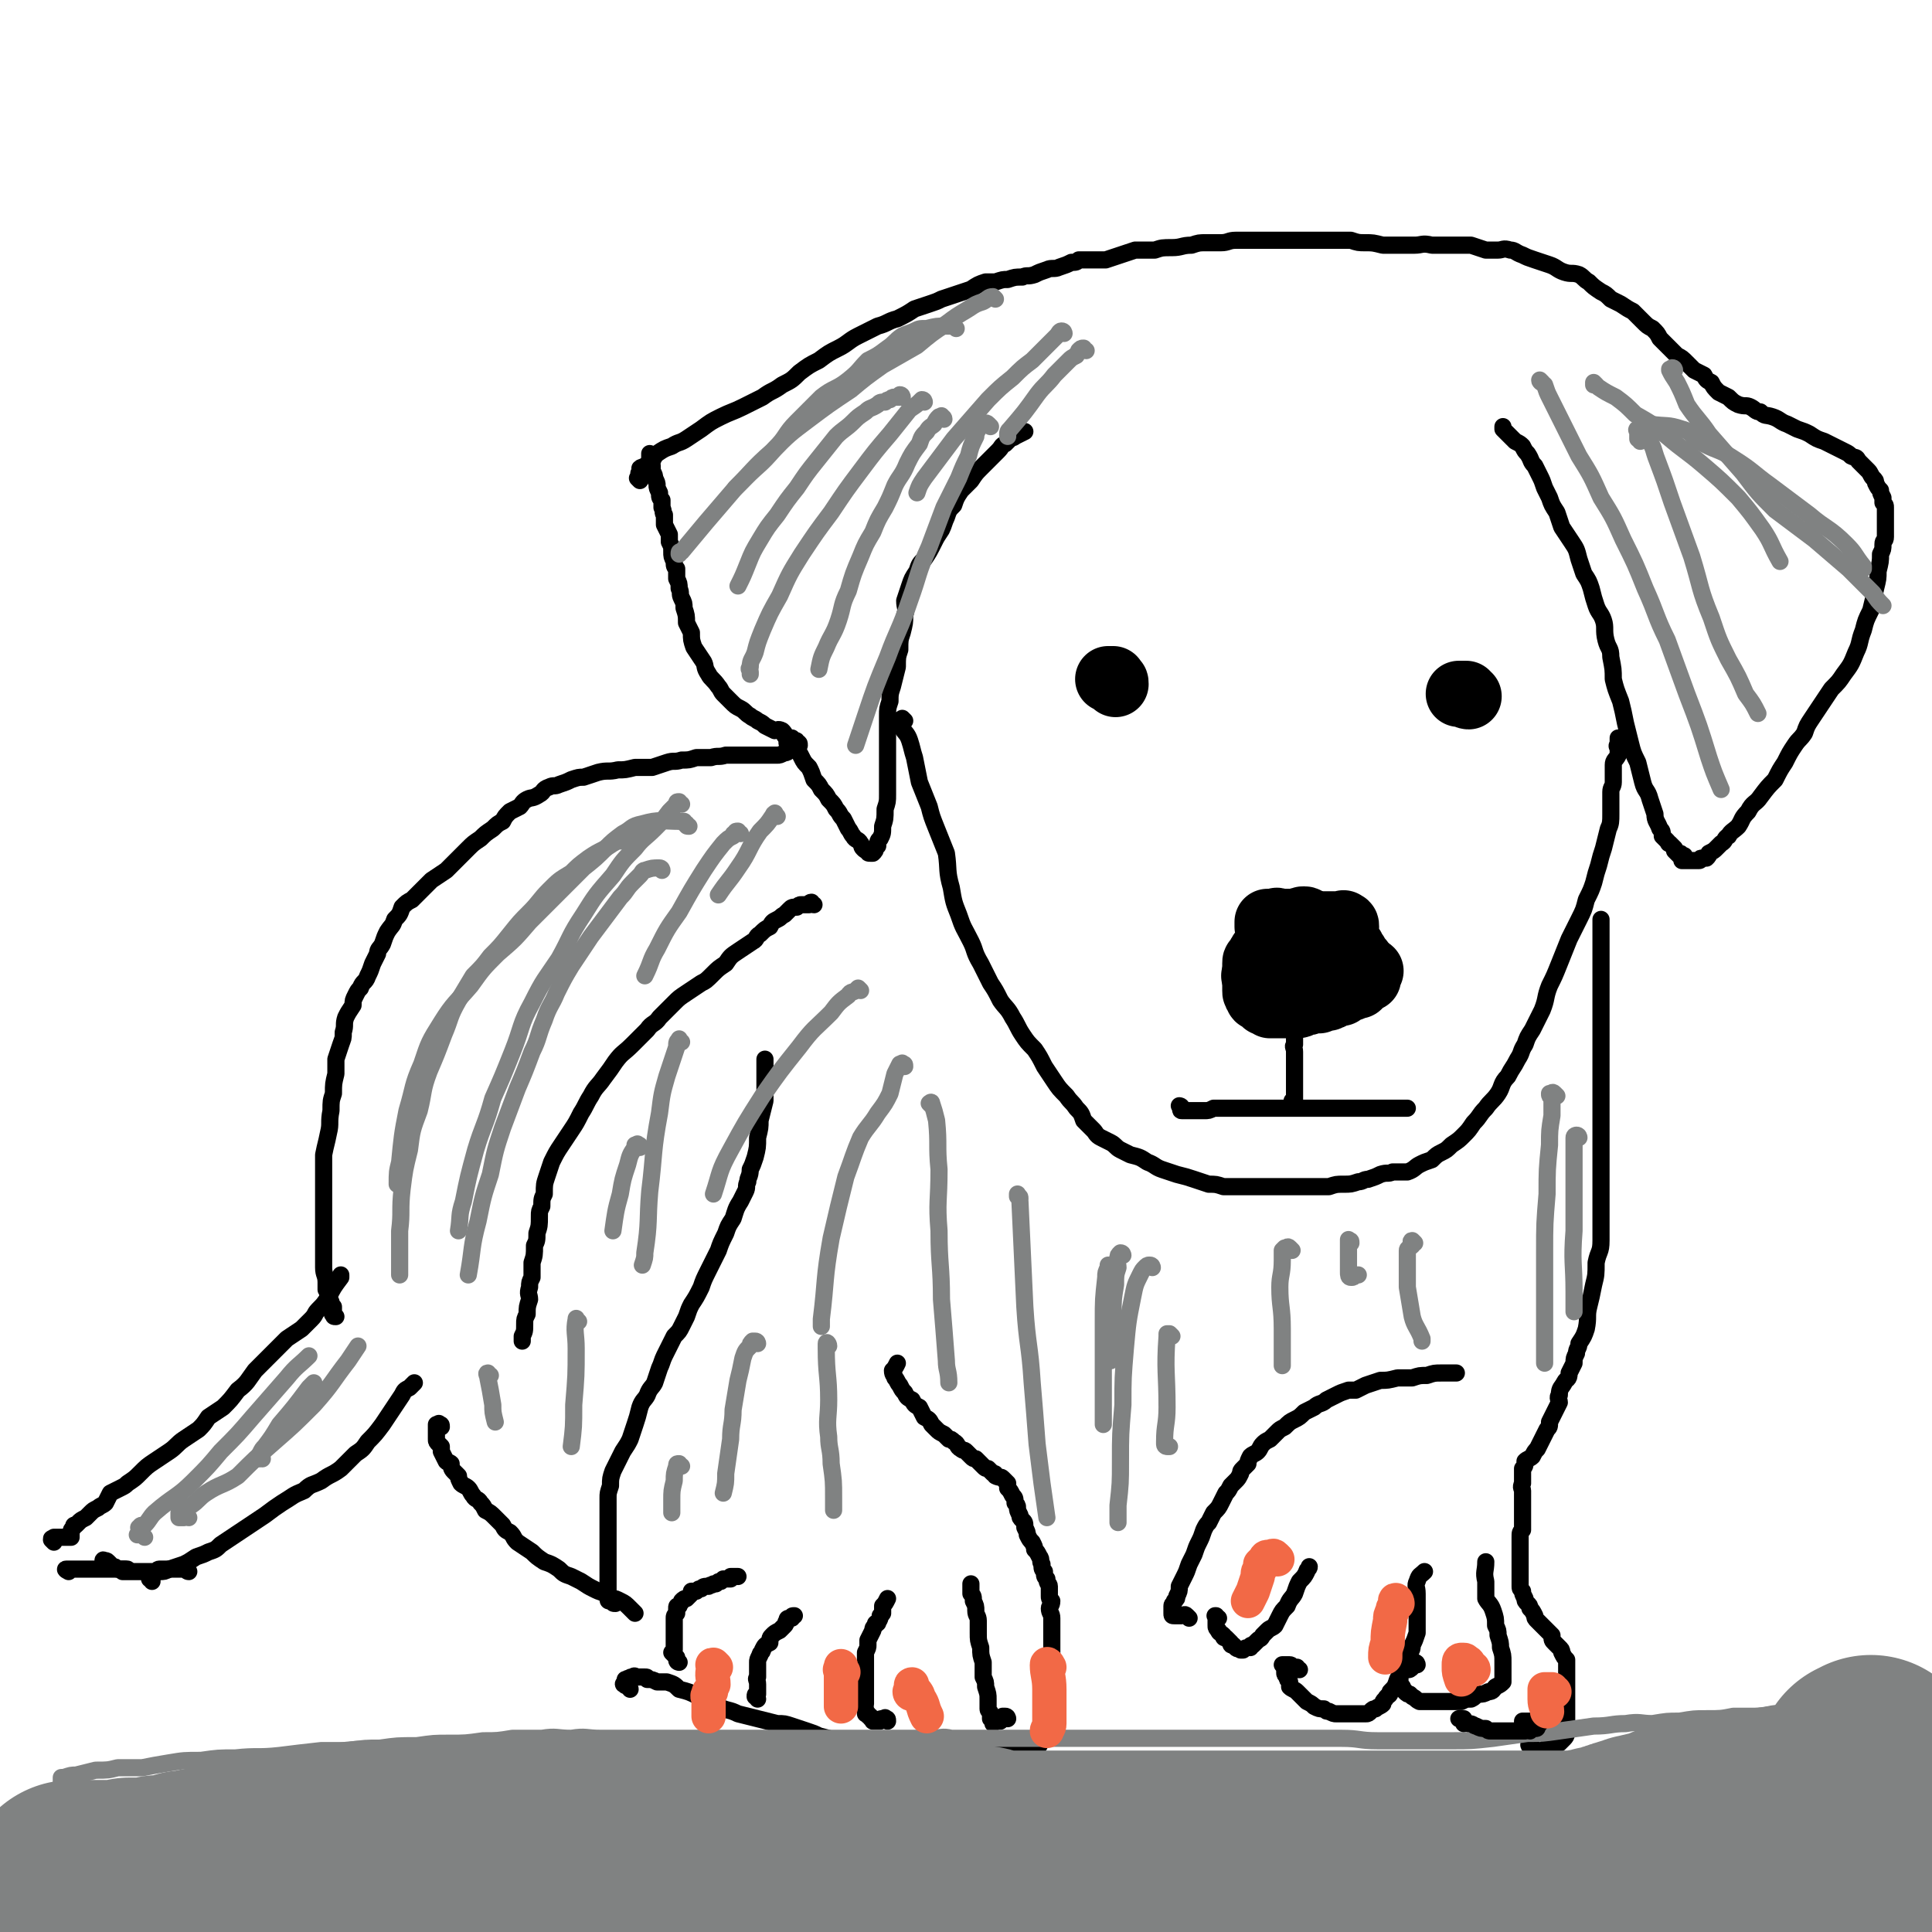 <svg viewBox='0 0 788 788' version='1.1' xmlns='http://www.w3.org/2000/svg' xmlns:xlink='http://www.w3.org/1999/xlink'><g fill='none' stroke='#000000' stroke-width='7' stroke-linecap='round' stroke-linejoin='round'><path d='M62,645c0,-1 -1,-1 -1,-1 0,-1 1,-1 1,-1 0,0 -1,-1 0,-1 1,-1 1,0 3,-1 2,0 2,0 4,-1 3,-1 3,-1 6,-2 2,-1 2,-1 5,-3 3,-1 3,-1 5,-2 3,-1 3,-1 5,-3 3,-2 3,-2 6,-4 3,-2 3,-2 6,-4 3,-2 3,-2 6,-4 4,-3 4,-3 7,-5 5,-3 4,-3 9,-5 3,-3 3,-2 7,-4 4,-3 4,-2 8,-5 3,-3 3,-3 6,-6 3,-2 3,-2 5,-5 3,-3 3,-3 6,-7 2,-3 2,-3 4,-6 2,-3 2,-3 4,-6 1,-2 1,-2 3,-3 1,-1 1,-1 2,-2 0,0 0,0 0,0 '/><path d='M22,629c0,0 -1,-1 -1,-1 0,-1 0,0 1,-1 1,0 1,0 2,0 0,0 0,0 1,0 0,0 0,0 1,0 0,0 0,0 0,0 1,0 1,0 1,0 0,0 0,0 1,0 0,0 0,0 0,0 1,0 1,0 1,0 0,-1 0,-1 0,-1 0,-1 0,-1 0,-1 0,0 0,0 0,0 0,-1 0,-1 1,-2 0,0 0,0 0,0 0,-1 0,-1 1,-1 0,0 0,0 1,-1 1,-1 1,-1 3,-2 1,-1 1,-1 2,-2 1,-1 1,-1 3,-2 1,-1 2,-1 3,-2 1,-2 1,-2 2,-4 2,-1 2,-1 4,-2 2,-1 2,-1 3,-2 3,-2 3,-2 5,-4 3,-3 3,-3 6,-5 3,-2 3,-2 6,-4 3,-2 3,-3 6,-5 3,-2 3,-2 6,-4 2,-2 2,-2 4,-5 3,-2 3,-2 6,-4 3,-3 3,-3 6,-7 4,-3 4,-4 7,-8 4,-4 4,-4 8,-8 2,-2 2,-2 5,-5 3,-2 3,-2 6,-4 2,-2 2,-2 4,-4 2,-2 1,-2 3,-4 2,-2 2,-2 4,-5 2,-4 2,-4 5,-8 0,0 0,0 0,-1 '/><path d='M137,537c-1,0 -1,0 -1,-1 -1,0 0,0 0,-1 0,0 0,0 0,0 0,-1 0,-1 0,-1 0,0 0,0 0,-1 0,0 -1,0 -1,0 0,-1 0,-1 0,-2 0,0 0,0 -1,-1 0,-1 0,-1 0,-2 -1,-1 0,-1 -1,-2 0,-2 0,-2 0,-3 0,-3 -1,-3 -1,-6 0,-4 0,-4 0,-7 0,-4 0,-4 0,-8 0,-4 0,-4 0,-8 0,-3 0,-3 0,-7 0,-4 0,-4 0,-8 0,-4 0,-4 0,-8 1,-5 1,-4 2,-9 1,-4 0,-4 1,-9 0,-4 0,-4 1,-7 0,-4 0,-4 1,-8 0,-3 0,-3 0,-6 1,-3 1,-3 2,-6 1,-3 1,-2 1,-5 1,-3 0,-3 1,-6 1,-2 1,-2 3,-5 0,-2 0,-2 1,-4 1,-2 1,-2 2,-3 1,-3 2,-2 3,-5 1,-2 1,-2 2,-5 1,-2 1,-2 2,-4 0,-2 1,-2 2,-4 1,-3 1,-3 2,-5 2,-3 2,-2 3,-5 2,-2 2,-2 3,-5 2,-2 2,-2 4,-3 2,-2 2,-2 4,-4 2,-2 2,-2 4,-4 3,-2 3,-2 6,-4 2,-2 2,-2 4,-4 3,-3 3,-3 5,-5 2,-2 2,-2 5,-4 2,-2 2,-2 5,-4 2,-2 2,-2 4,-3 1,-2 1,-2 3,-4 2,-1 2,-1 4,-2 1,-1 1,-2 3,-3 2,-1 2,0 5,-2 2,-1 1,-2 4,-3 2,-1 2,0 4,-1 3,-1 3,-1 5,-2 3,-1 3,-1 5,-1 3,-1 3,-1 6,-2 4,-1 4,0 8,-1 3,0 3,0 7,-1 3,0 3,0 7,0 3,-1 3,-1 6,-2 3,-1 3,0 6,-1 3,0 3,0 6,-1 3,0 3,0 6,0 3,-1 3,0 6,-1 2,0 2,0 5,0 2,0 2,0 4,0 2,0 2,0 4,0 2,0 2,0 4,0 2,0 2,0 4,0 1,0 1,0 3,-1 1,0 1,0 2,-1 1,0 2,0 3,0 0,-1 0,-1 0,-1 0,-1 0,-1 0,-1 0,0 1,0 1,0 0,-1 0,-1 -1,-1 0,-1 0,-1 -1,-1 0,0 0,0 -1,-1 -1,0 -1,0 -3,-1 0,-1 0,-1 -1,-2 -2,-1 -2,0 -3,0 -2,-1 -2,-1 -4,-2 -1,-1 -1,-1 -3,-2 -1,-1 -2,-1 -3,-2 -2,-1 -2,-2 -4,-3 -2,-1 -2,-1 -4,-3 -1,-1 -1,-1 -3,-3 -1,-1 -1,-2 -2,-3 -2,-3 -3,-3 -4,-5 -2,-3 -1,-3 -2,-5 -2,-3 -2,-3 -4,-6 -1,-3 -1,-3 -1,-6 -1,-2 -1,-2 -2,-4 0,-3 0,-3 -1,-6 0,-2 0,-2 -1,-4 -1,-2 0,-2 -1,-4 0,-2 0,-2 -1,-4 0,-2 0,-2 0,-4 -1,-1 -1,-1 -1,-3 -1,-2 -1,-2 -1,-4 0,-2 0,-2 -1,-4 0,-1 0,-1 0,-3 -1,-2 -1,-2 -2,-4 0,-2 0,-2 0,-4 -1,-1 0,-1 -1,-3 0,-1 0,-1 0,-3 -1,-1 -1,-1 -1,-3 -1,-2 -1,-2 -1,-3 0,-1 0,-1 -1,-3 0,-1 0,-1 -1,-3 0,-1 0,-1 0,-2 -1,-1 -1,-1 -1,-2 0,-1 0,-1 0,-2 0,-1 0,-1 0,-1 '/><path d='M261,196c0,0 -1,-1 -1,-1 0,0 0,0 1,0 0,-1 0,-1 0,-1 0,-1 -1,-1 0,-1 0,-1 0,-1 0,-2 1,-1 2,0 2,-1 2,-1 2,-1 3,-2 1,-2 1,-2 2,-3 3,-2 3,-2 6,-3 3,-2 3,-1 6,-3 3,-2 3,-2 6,-4 4,-3 4,-3 8,-5 4,-2 5,-2 9,-4 4,-2 4,-2 8,-4 4,-3 4,-2 8,-5 4,-2 4,-2 7,-5 4,-3 4,-3 8,-5 4,-3 4,-3 8,-5 4,-2 4,-3 8,-5 4,-2 4,-2 8,-4 4,-1 4,-2 8,-3 4,-2 4,-2 7,-4 3,-1 3,-1 6,-2 3,-1 3,-1 5,-2 3,-1 3,-1 6,-2 3,-1 3,-1 6,-2 3,-2 3,-2 6,-3 2,0 2,0 4,0 3,-1 3,-1 5,-1 3,-1 3,-1 6,-1 2,-1 2,0 5,-1 2,-1 2,-1 5,-2 2,-1 3,0 5,-1 3,-1 3,-1 5,-2 2,0 2,0 3,-1 3,0 3,0 6,0 2,0 2,0 5,0 3,-1 3,-1 6,-2 3,-1 3,-1 6,-2 4,0 4,0 8,0 3,-1 3,-1 7,-1 4,0 4,-1 8,-1 3,-1 3,-1 6,-1 3,0 3,0 6,0 3,0 3,-1 6,-1 3,0 3,0 6,0 3,0 3,0 6,0 4,0 4,0 8,0 3,0 3,0 6,0 3,0 3,0 7,0 3,0 3,0 7,0 3,0 3,0 7,0 3,1 3,1 6,1 3,0 3,0 7,1 3,0 3,0 6,0 4,0 4,0 7,0 3,0 3,-1 7,0 3,0 3,0 5,0 3,0 3,0 7,0 2,0 2,0 4,0 3,1 3,1 6,2 2,0 2,0 5,0 2,0 2,-1 5,0 2,0 2,1 5,2 2,1 2,1 5,2 3,1 3,1 6,2 3,1 3,2 6,3 3,1 3,0 6,1 2,1 2,2 4,3 2,2 2,2 5,4 2,1 2,1 4,3 2,1 2,1 4,2 3,2 3,2 5,3 2,2 2,2 4,4 2,2 2,2 4,3 2,2 2,2 3,4 2,2 2,2 3,3 2,2 2,2 4,4 2,1 2,1 4,3 1,1 1,1 3,3 2,1 2,1 4,2 1,2 1,2 3,3 1,2 1,2 3,4 2,1 2,1 4,2 2,2 2,2 4,3 3,1 3,0 5,1 2,1 2,2 4,2 2,2 2,1 5,2 3,1 3,2 6,3 2,1 2,1 4,2 3,1 3,1 5,2 3,2 3,2 6,3 2,1 2,1 4,2 2,1 2,1 4,2 2,1 2,1 3,2 2,1 2,0 3,2 1,1 1,1 2,2 1,1 1,1 2,2 1,1 1,2 2,3 1,1 1,1 1,2 1,2 1,2 2,3 0,1 0,1 1,3 0,1 0,1 0,2 1,1 1,1 1,2 0,1 0,1 0,2 0,2 0,2 0,4 0,1 0,1 0,2 0,2 0,2 0,4 0,2 -1,1 -1,3 0,2 0,2 -1,4 0,3 0,3 -1,7 0,3 0,3 -1,7 -1,5 -1,5 -2,9 -2,4 -2,4 -3,8 -2,5 -1,5 -3,9 -2,5 -2,5 -5,9 -2,3 -2,3 -5,6 -2,3 -2,3 -4,6 -2,3 -2,3 -4,6 -2,3 -2,3 -3,6 -2,3 -2,2 -4,5 -2,3 -2,3 -4,7 -2,3 -2,3 -4,7 -3,3 -3,3 -6,7 -2,3 -3,2 -5,6 -3,3 -2,3 -4,6 -2,2 -3,2 -4,4 -2,1 -1,2 -3,3 -1,1 -1,1 -2,2 -1,1 -1,1 -3,2 0,1 0,1 -1,2 0,0 -1,0 -1,0 0,0 -1,0 -1,0 -1,0 0,1 -1,1 0,0 0,0 -1,0 0,0 0,0 -1,0 0,0 0,0 -1,0 0,0 0,0 -1,0 0,0 0,0 0,0 -1,0 -1,0 -1,0 -1,0 -1,0 -1,0 0,0 -1,0 -1,0 0,0 0,-1 1,-1 0,0 0,0 0,-1 -1,0 -1,-1 -2,-1 0,0 0,1 0,1 -1,-1 -1,-1 -2,-2 0,-1 0,-1 0,-1 -1,-1 -1,-1 -2,-2 -1,0 0,0 -1,-1 -1,-1 -1,-1 -2,-2 0,-2 0,-2 -1,-3 -1,-3 -2,-3 -2,-6 -1,-3 -1,-3 -2,-6 -1,-4 -2,-3 -3,-7 -1,-4 -1,-4 -2,-8 -2,-4 -2,-4 -3,-8 -1,-4 -1,-4 -2,-8 -1,-5 -1,-5 -2,-9 -2,-5 -2,-5 -3,-9 0,-4 0,-4 -1,-9 0,-4 -1,-3 -2,-7 -1,-4 0,-5 -1,-8 -1,-3 -2,-3 -3,-6 -1,-3 -1,-3 -2,-7 -1,-3 -1,-3 -3,-6 -1,-3 -1,-3 -2,-6 -1,-4 -1,-4 -3,-7 -2,-3 -2,-3 -4,-6 -1,-3 -1,-3 -2,-6 -2,-3 -2,-3 -3,-6 -1,-2 -1,-2 -2,-4 -1,-3 -1,-3 -2,-5 -1,-2 -1,-2 -2,-4 -2,-2 -1,-2 -3,-5 -1,-1 -1,-1 -2,-3 -1,-1 -1,-1 -3,-2 -1,-1 -1,-1 -2,-2 -1,-1 -1,-1 -2,-2 0,0 0,0 -1,-1 0,0 0,0 0,-1 '/><path d='M323,303c-1,-1 -1,-1 -1,-1 -1,-1 -1,0 -1,0 0,0 0,1 0,1 1,0 1,0 2,1 1,1 1,1 2,2 1,1 1,1 2,3 1,2 1,2 3,4 1,2 1,2 2,5 2,2 2,2 3,4 2,2 2,2 3,4 2,2 2,2 3,4 2,2 1,2 3,4 1,2 1,2 2,4 1,1 1,2 2,3 1,2 2,1 3,3 1,1 0,1 1,2 1,1 1,1 2,1 0,1 0,1 1,1 0,0 0,0 1,0 0,0 0,0 0,0 1,-1 1,-1 1,-2 1,-1 1,-1 1,-1 0,-2 0,-2 1,-3 1,-2 1,-2 1,-5 1,-3 1,-3 1,-7 1,-3 1,-3 1,-6 0,-4 0,-4 0,-8 0,-3 0,-3 0,-6 0,-3 0,-3 0,-6 0,-3 0,-3 0,-5 0,-4 0,-4 0,-7 0,-3 0,-3 1,-6 0,-3 0,-3 1,-6 1,-4 1,-4 2,-8 0,-4 0,-4 1,-7 0,-4 0,-4 1,-7 1,-4 1,-4 1,-7 1,-3 0,-3 0,-6 1,-3 1,-3 2,-6 1,-3 1,-3 3,-6 1,-3 1,-3 3,-5 2,-3 2,-3 4,-7 1,-2 1,-2 3,-5 1,-2 1,-3 2,-5 1,-3 1,-3 3,-5 1,-3 1,-3 3,-6 2,-2 2,-2 4,-4 2,-3 2,-3 4,-5 2,-2 2,-2 4,-4 2,-2 2,-2 3,-3 2,-2 1,-2 3,-3 1,-1 1,-1 2,-2 1,-1 1,0 2,-1 2,-1 2,-1 4,-2 '/><path d='M369,294c0,0 -1,-1 -1,-1 0,0 0,1 0,1 -1,0 -1,-1 -1,0 0,1 1,2 1,3 1,2 2,2 3,5 1,3 1,4 2,7 1,5 1,5 2,10 2,5 2,5 4,10 1,4 1,4 3,9 2,5 2,5 4,10 1,7 0,7 2,14 1,6 1,6 3,11 2,6 2,5 5,11 2,4 1,4 4,9 2,4 2,4 4,8 2,3 2,3 4,7 2,3 3,3 5,7 2,3 2,4 4,7 2,3 2,3 5,6 2,3 2,3 4,7 2,3 2,3 4,6 2,3 2,3 5,6 2,3 2,2 4,5 2,2 2,2 3,5 2,2 2,2 4,4 1,1 1,2 3,3 2,1 2,1 4,2 2,1 2,2 4,3 2,1 2,1 4,2 4,1 4,1 7,3 3,1 3,2 6,3 3,1 3,1 6,2 4,1 4,1 7,2 3,1 3,1 6,2 3,0 3,0 6,1 2,0 2,0 4,0 4,0 4,0 7,0 4,0 4,0 8,0 3,0 3,0 6,0 3,0 3,0 6,0 3,0 3,0 6,0 3,0 3,0 6,0 3,-1 3,-1 6,-1 3,0 3,0 6,-1 2,0 2,-1 4,-1 3,-1 3,-1 5,-2 3,-1 3,0 5,-1 3,0 3,0 6,0 3,-1 3,-2 5,-3 2,-1 2,-1 5,-2 2,-2 2,-2 4,-3 2,-1 2,-1 4,-3 3,-2 3,-2 5,-4 2,-2 2,-2 4,-5 3,-3 2,-3 5,-6 2,-3 3,-3 5,-6 2,-3 1,-4 4,-7 2,-4 2,-3 4,-7 2,-3 1,-3 3,-6 1,-3 1,-3 3,-6 2,-4 2,-4 4,-8 2,-5 1,-5 3,-10 2,-4 2,-4 4,-9 2,-5 2,-5 4,-10 2,-4 2,-4 4,-8 2,-4 2,-4 3,-8 2,-4 2,-4 3,-7 1,-4 1,-4 2,-7 1,-4 1,-4 2,-7 1,-4 1,-4 2,-8 1,-2 1,-3 1,-6 0,-2 0,-2 0,-5 0,-2 0,-2 0,-4 0,-2 1,-2 1,-4 0,-2 0,-2 0,-4 0,-2 0,-2 0,-3 0,-2 1,-2 2,-4 0,-2 0,-2 0,-3 -1,-1 0,-1 0,-2 0,-1 0,-2 0,-2 0,0 0,1 0,2 '/></g>
<g fill='none' stroke='#000000' stroke-width='27' stroke-linecap='round' stroke-linejoin='round'><path d='M515,399c-1,-1 -1,-1 -1,-1 -1,-1 -1,0 -1,0 0,0 0,0 -1,0 0,0 -1,0 0,0 2,0 3,0 6,0 3,0 3,0 7,0 1,0 1,0 2,0 1,0 1,0 1,0 1,0 1,0 3,0 0,0 0,0 0,0 1,0 1,0 2,0 0,0 0,0 0,0 1,0 1,-1 1,-1 1,0 1,0 2,0 0,-1 0,0 1,0 1,-1 1,0 2,0 2,0 2,0 3,0 1,0 1,0 2,0 1,-1 1,-1 2,-1 2,-1 2,0 3,0 1,0 1,0 2,0 1,0 1,0 2,0 0,0 0,0 1,0 1,0 1,0 2,0 1,0 1,0 1,0 1,0 1,-1 2,0 0,0 -1,0 -1,1 0,1 0,1 0,2 -1,0 -1,0 -1,0 -1,1 -1,1 -2,2 0,0 0,0 -1,1 -1,0 -1,0 -3,1 -1,0 -1,0 -2,0 -1,1 -1,1 -2,2 -1,0 -2,0 -3,0 -1,0 -1,0 -2,0 -1,0 -1,0 -1,1 -2,0 -2,0 -3,0 -1,0 -1,0 -2,0 -1,-1 -1,-1 -2,-1 -2,0 -2,0 -4,0 -1,-1 -1,-1 -2,-2 -1,0 -1,0 -2,0 -2,-1 -2,-1 -4,-1 -1,-1 0,-1 -2,-2 -1,-1 -1,-1 -2,-2 0,0 0,0 -1,-1 0,0 -1,0 -1,-1 -1,0 -1,-1 -1,-1 0,0 -1,0 -1,0 0,0 0,0 0,0 '/><path d='M549,378c0,-1 0,-1 -1,-1 0,-1 0,0 -1,0 0,0 0,0 -1,0 0,0 0,0 -1,0 -1,0 -1,0 -2,0 -1,0 -1,0 -2,0 -1,0 -1,0 -2,0 0,0 0,1 -1,1 -2,0 -2,0 -3,0 -2,0 -2,0 -3,0 -1,0 -1,0 -2,1 -1,0 -1,0 -2,1 -1,0 -1,0 -2,1 -1,0 -1,0 -3,1 -1,0 -1,0 -1,0 -1,1 -1,1 -2,2 -1,0 -1,0 -2,1 0,0 0,0 -1,1 -1,1 0,1 -1,2 0,0 -1,0 -1,0 -1,1 -1,1 -1,2 -1,1 -1,1 -1,2 -1,0 -1,0 -1,1 0,1 0,1 0,2 0,1 0,1 0,1 0,1 0,1 0,2 0,1 0,1 0,2 0,1 0,1 0,2 0,1 0,1 0,2 0,1 0,1 1,2 0,1 0,1 1,1 1,1 1,1 2,2 1,0 1,0 2,1 2,0 2,0 3,0 2,0 2,0 3,0 2,0 2,0 4,0 2,0 2,0 3,-1 2,0 2,0 4,-1 2,0 2,0 3,0 2,-1 2,-1 3,-1 1,0 1,0 2,-1 1,0 1,0 2,-1 1,0 1,0 2,-1 1,0 1,0 2,-1 1,-1 1,-1 2,-2 0,-1 1,-1 1,-1 1,-1 1,-1 1,-2 0,-1 0,-1 1,-2 0,0 0,0 1,-1 0,-1 0,-1 0,-3 -1,-1 -1,-1 -2,-2 0,-1 0,-1 -1,-2 -1,-1 0,-1 -1,-2 -1,-1 -1,-2 -2,-3 -2,-1 -2,0 -3,-1 -1,-1 -1,-1 -3,-2 -1,-1 -1,-1 -3,-2 -1,0 -1,-1 -3,-1 -1,-1 -2,0 -3,-1 -1,0 -1,-1 -2,-1 -1,0 -1,0 -3,1 -1,0 -1,0 -3,0 -1,0 -1,0 -2,0 -1,0 -1,0 -2,0 -1,0 -1,-1 -2,0 -1,0 -1,0 -1,0 -1,0 -1,0 -2,0 0,0 0,1 0,1 0,0 0,0 0,1 '/></g>
<g fill='none' stroke='#000000' stroke-width='7' stroke-linecap='round' stroke-linejoin='round'><path d='M529,417c0,-1 -1,-2 -1,-1 0,0 0,1 0,2 0,0 0,0 0,1 0,1 0,1 0,3 0,0 0,0 0,1 0,2 0,2 0,3 -1,1 0,1 0,3 0,1 0,1 0,2 0,1 0,1 0,3 0,1 0,1 0,2 0,1 0,1 0,2 0,1 0,1 0,2 0,1 0,1 0,2 0,0 0,0 0,1 0,1 0,1 0,1 0,1 0,1 0,2 0,0 0,0 0,1 0,0 0,0 0,1 0,0 0,0 0,1 0,0 0,0 0,0 -1,0 -1,0 -1,0 '/><path d='M482,452c0,0 -1,-1 -1,-1 0,0 1,0 1,1 0,0 -1,1 0,1 1,0 1,0 2,0 1,0 1,0 2,0 2,0 2,0 3,0 1,0 1,0 2,0 2,0 2,0 4,-1 1,0 1,0 3,0 2,0 2,0 3,0 3,0 3,0 5,0 3,0 3,0 6,0 4,0 4,0 8,0 3,0 3,0 7,0 4,0 4,0 8,0 3,0 3,0 6,0 3,0 3,0 6,0 3,0 3,0 5,0 2,0 2,0 4,0 2,0 2,0 4,0 1,0 1,0 3,0 1,0 1,0 2,0 1,0 1,0 1,0 1,0 1,0 2,0 2,0 2,0 3,0 2,0 2,0 3,0 '/></g>
<g fill='none' stroke='#000000' stroke-width='27' stroke-linecap='round' stroke-linejoin='round'><path d='M455,279c0,-1 0,-1 -1,-1 0,-1 0,-1 0,-1 -1,0 -1,0 -1,0 -1,0 -1,0 -1,0 0,0 0,0 1,0 '/><path d='M599,284c-1,0 -1,-1 -1,-1 -1,0 -1,0 -2,0 0,0 0,0 0,0 -1,0 -1,0 -1,0 '/></g>
<g fill='none' stroke='#000000' stroke-width='7' stroke-linecap='round' stroke-linejoin='round'><path d='M180,582c0,-1 0,-1 -1,-1 0,-1 0,0 -1,0 0,0 0,0 0,0 0,1 0,1 0,2 0,1 0,1 0,2 0,1 0,1 0,2 0,1 0,1 1,2 0,0 0,0 1,1 0,1 0,1 0,2 1,2 1,2 2,4 1,1 1,0 2,1 0,1 0,2 1,3 1,1 1,1 2,2 0,1 0,1 1,3 1,1 2,1 3,2 1,1 1,2 2,3 1,2 2,1 3,3 1,1 1,1 2,3 2,1 2,1 4,3 1,1 1,1 3,3 1,2 1,2 3,3 2,2 1,2 3,4 3,2 3,2 6,4 2,2 2,2 5,4 3,1 3,1 6,3 2,2 2,2 5,3 2,1 2,1 4,2 3,2 3,2 5,3 2,1 2,1 5,2 1,1 1,1 3,2 1,0 1,0 3,1 2,1 2,1 4,3 1,1 1,1 2,2 '/><path d='M251,654c-1,0 -1,0 -1,-1 -1,0 -1,0 -1,0 -1,0 -1,0 -1,-1 0,-1 0,-1 0,-2 0,-1 0,-1 0,-2 0,-2 0,-2 0,-3 0,-3 0,-3 0,-6 0,-2 0,-2 0,-4 0,-3 0,-3 0,-6 0,-3 0,-3 0,-6 0,-2 0,-2 0,-5 0,-3 0,-3 0,-7 0,-2 0,-2 1,-5 0,-3 0,-3 1,-6 1,-2 1,-2 2,-4 1,-2 1,-2 2,-4 2,-3 2,-3 3,-5 1,-3 1,-3 2,-6 1,-3 1,-3 2,-7 1,-3 2,-3 3,-5 1,-3 2,-3 3,-5 1,-3 1,-3 2,-6 1,-2 1,-3 2,-5 1,-2 1,-2 2,-4 1,-2 1,-2 2,-4 2,-2 2,-2 3,-4 1,-2 1,-2 2,-4 1,-3 1,-3 2,-5 2,-3 2,-3 4,-7 1,-3 1,-3 3,-7 2,-4 2,-4 4,-8 1,-3 1,-3 3,-7 1,-3 1,-3 3,-6 1,-3 1,-4 3,-7 1,-2 1,-2 2,-4 1,-2 0,-2 1,-4 0,-2 1,-2 1,-5 1,-2 1,-2 2,-5 1,-4 1,-4 1,-8 1,-4 1,-4 1,-7 1,-4 1,-4 2,-8 0,-3 0,-3 0,-6 0,-3 0,-3 0,-6 0,-2 0,-2 0,-3 0,-1 0,-1 0,-2 0,0 0,0 0,0 '/><path d='M332,369c-1,0 -1,-1 -1,-1 -1,0 -1,1 -1,1 -1,0 -1,0 -2,0 0,0 0,0 -1,0 -1,0 -1,0 -2,1 -2,0 -2,0 -3,1 -1,1 -1,1 -2,2 -2,1 -1,1 -3,2 -2,1 -2,1 -3,3 -2,1 -2,1 -4,3 -2,1 -1,2 -3,3 -3,2 -3,2 -6,4 -3,2 -3,2 -5,5 -3,2 -3,2 -5,4 -3,3 -3,3 -5,4 -3,2 -3,2 -6,4 -3,2 -3,2 -5,4 -3,3 -3,3 -6,6 -2,3 -3,2 -5,5 -3,3 -3,3 -6,6 -4,4 -4,3 -7,7 -2,3 -2,3 -5,7 -2,3 -3,3 -5,7 -2,3 -2,4 -4,7 -2,4 -2,4 -4,7 -2,3 -2,3 -4,6 -2,3 -2,3 -4,7 -1,3 -1,3 -2,6 -1,3 -1,3 -1,7 -1,2 -1,2 -1,5 -1,2 -1,2 -1,4 0,4 0,4 -1,7 0,3 0,3 -1,5 0,4 0,4 -1,7 0,3 0,3 0,6 -1,2 -1,2 -1,4 -1,3 0,3 0,5 -1,3 -1,3 -1,6 -1,2 -1,2 -1,4 0,3 0,3 -1,5 0,1 0,1 0,2 '/><path d='M277,678c0,0 -1,0 -1,-1 0,0 0,0 0,-1 0,0 0,0 0,0 -1,-1 -1,-1 -2,-2 0,0 1,0 1,-1 0,-2 0,-2 0,-3 0,0 0,0 0,-1 0,-1 0,-1 0,-2 0,-2 0,-2 0,-3 0,-1 0,-1 0,-2 0,-1 0,-1 0,-2 0,-1 0,-1 1,-2 0,-1 0,-1 0,-2 0,-1 0,-1 1,-1 0,-1 1,-1 1,-2 1,-1 1,-1 2,-1 1,-1 1,-1 2,-2 0,0 0,-1 0,-1 1,0 1,0 2,0 1,-1 1,-1 2,-1 1,-1 1,-1 3,-1 1,-1 1,0 2,-1 1,0 1,0 1,0 1,-1 1,-1 2,-1 1,-1 1,-1 1,-1 1,0 1,0 1,0 0,0 0,0 1,0 0,0 0,0 1,0 0,0 0,-1 0,-1 1,0 1,0 1,0 0,0 0,0 1,0 0,0 0,0 1,0 0,0 0,0 0,0 '/><path d='M309,693c0,-1 -1,-1 -1,-1 0,-1 0,-1 1,-1 0,0 0,0 0,-1 0,-1 0,-1 0,-2 0,-1 0,-1 0,-1 0,-2 -1,-2 0,-3 0,-1 0,-1 0,-2 0,-2 0,-2 0,-4 0,-1 0,-1 1,-3 0,-1 1,-1 1,-2 1,-2 1,-2 3,-3 0,-2 0,-2 1,-3 1,-1 1,-1 3,-2 1,-1 1,-1 2,-2 1,-1 0,-1 1,-2 0,-1 0,-1 2,-1 0,-1 0,-1 1,-1 '/><path d='M362,702c0,-1 0,-1 -1,-1 0,-1 0,0 0,0 -1,0 -1,0 -1,0 -1,0 -1,0 -1,1 0,0 0,0 -1,0 0,0 0,0 -1,0 0,0 0,0 -1,0 0,0 0,-1 0,-1 -1,0 -1,0 -1,-1 -1,0 -1,0 -1,-1 0,0 0,0 -1,0 0,-1 0,-1 0,-2 -1,-1 0,-1 0,-2 0,-2 0,-2 0,-3 0,-1 0,-1 0,-3 0,-2 0,-2 0,-4 0,-2 0,-2 0,-4 0,-1 0,-1 0,-3 0,-2 0,-2 0,-4 1,-2 1,-2 1,-3 0,-1 0,-1 0,-2 1,-2 1,-2 2,-4 0,-1 0,-1 1,-2 0,-1 0,-1 1,-1 0,-1 1,-1 1,-3 1,0 0,-1 1,-1 0,-1 0,0 0,0 0,-1 0,-2 0,-3 1,-1 1,-1 2,-3 0,0 0,0 0,0 '/><path d='M411,701c0,0 0,-1 -1,-1 0,0 0,0 -1,0 0,1 0,1 -1,2 0,0 0,0 -1,0 0,0 0,0 -1,0 0,0 0,0 0,0 -1,0 -1,1 -1,1 0,0 0,-1 0,-2 -1,0 -1,0 -1,0 0,-1 0,-1 0,-2 0,-1 -1,-1 -1,-2 0,-2 0,-2 0,-4 0,-2 0,-2 -1,-5 0,-2 0,-2 -1,-4 0,-3 0,-3 0,-6 -1,-3 -1,-3 -1,-6 -1,-3 -1,-3 -1,-6 0,-2 0,-3 0,-5 0,-2 -1,-2 -1,-4 0,-2 0,-2 -1,-4 0,-2 0,-2 -1,-3 0,-2 0,-2 0,-4 0,0 0,0 0,0 '/><path d='M257,689c0,0 0,-1 -1,-1 -1,-1 -1,0 -1,-1 -1,0 -1,0 0,-1 0,0 0,0 0,0 0,0 0,-1 0,-1 0,0 1,0 1,0 0,-1 0,0 1,0 0,-1 0,-1 1,-1 1,-1 1,0 2,0 1,0 1,0 3,0 1,0 1,0 1,1 2,0 2,0 4,1 2,0 2,0 4,0 3,1 3,1 5,3 4,1 4,1 8,3 4,2 4,2 8,4 4,2 4,1 8,3 4,1 4,1 8,2 4,1 4,1 8,2 3,0 3,0 6,1 3,1 3,1 6,2 3,1 3,1 5,2 4,1 4,1 7,2 3,1 3,2 7,2 3,1 3,1 7,1 4,0 4,0 8,0 3,0 3,0 7,0 2,0 2,0 5,0 3,0 3,0 6,0 2,0 2,0 4,0 3,0 3,0 5,0 2,0 2,0 5,0 2,0 2,0 5,0 2,0 2,0 4,0 2,0 2,0 4,0 2,0 2,0 4,0 1,0 1,0 3,0 1,0 1,0 2,0 2,0 2,0 3,0 1,0 1,0 2,0 1,0 1,0 1,-1 1,0 1,0 1,-1 0,0 0,-1 1,-1 0,-1 0,-1 1,-2 0,0 0,-1 0,-1 1,-1 1,-1 1,-3 0,-1 1,-1 1,-2 0,-2 0,-2 0,-3 0,-2 0,-2 0,-3 0,-2 0,-2 0,-4 0,-1 0,-1 1,-3 0,-2 0,-2 0,-4 0,-1 0,-1 0,-3 0,-1 0,-1 0,-3 0,-2 0,-2 0,-4 0,-1 0,-1 0,-3 0,-1 0,-1 0,-3 0,-1 0,-1 0,-2 0,-2 0,-2 0,-3 0,-1 0,-1 0,-3 0,-1 0,-1 0,-1 0,-2 -1,-2 -1,-4 0,-1 1,-1 1,-3 -1,-1 -1,-1 -1,-2 0,-2 0,-2 0,-4 0,-1 -1,-1 -1,-3 -1,-1 -1,-1 -1,-3 -1,-1 -1,-1 -1,-3 -1,-1 0,-2 -1,-3 -1,-2 -1,-2 -2,-3 0,-1 0,-1 -1,-3 -1,-1 -1,-1 -2,-3 0,-1 0,-1 -1,-3 0,-2 0,-2 -1,-3 -1,-1 -1,-1 -1,-2 -1,-2 -1,-2 -1,-3 0,-1 0,-1 -1,-2 0,-2 0,-2 -1,-3 -1,-2 -1,-2 -2,-3 0,-1 0,-1 0,-2 -1,-1 -1,-1 -2,-2 -1,-1 -1,0 -3,-1 0,-1 0,-1 -1,-1 -1,-1 -1,-1 -2,-2 -1,0 -1,0 -2,-1 -1,-1 -1,-1 -2,-2 0,0 0,0 -1,-1 -1,0 -1,0 -2,-1 -1,-1 -1,-1 -2,-2 -1,-1 -1,0 -2,-1 -2,-1 -1,-2 -3,-3 -1,-1 -1,-1 -2,-1 -1,-1 -1,-1 -2,-2 -2,-1 -2,-1 -3,-2 -1,-1 -1,-1 -2,-2 -1,-2 -1,-2 -3,-3 -1,-2 -1,-2 -2,-4 -2,-1 -2,-1 -3,-3 -2,-1 -2,-1 -3,-3 -1,-1 -1,-1 -2,-3 -1,-1 -1,-2 -2,-3 0,-1 -1,-1 -1,-3 1,-1 1,-1 2,-3 '/><path d='M485,660c-1,-1 -1,-1 -1,-1 -1,-1 -1,0 -2,0 0,0 0,0 0,0 -1,0 -1,0 -1,0 -1,0 -1,0 -1,0 -1,0 -1,0 -1,0 -1,0 -1,0 -1,-1 0,0 0,0 0,0 0,0 0,0 0,0 0,-1 0,-1 0,-1 0,-1 0,-1 0,-2 0,-1 1,-1 1,-2 1,-1 1,-1 1,-2 1,-2 1,-2 1,-4 1,-2 1,-2 2,-4 1,-2 1,-2 2,-5 1,-2 1,-2 2,-4 1,-3 1,-3 2,-5 1,-2 1,-2 2,-5 1,-2 1,-2 2,-3 1,-2 1,-2 2,-4 2,-2 2,-2 3,-4 1,-2 1,-2 2,-4 1,-1 1,-1 2,-3 1,-1 1,-1 2,-2 1,-1 1,-1 2,-3 0,-1 0,-1 1,-2 1,-1 1,-1 2,-2 0,-1 0,-1 1,-3 1,-1 2,-1 3,-2 1,-1 1,-2 2,-3 1,-1 1,-1 3,-2 1,-1 1,-1 3,-3 1,-1 1,-1 3,-2 2,-2 2,-2 4,-3 2,-1 2,-1 4,-3 2,-1 2,-1 4,-2 2,-2 3,-1 5,-3 2,-1 2,-1 4,-2 2,-1 2,-1 5,-2 1,0 2,0 3,0 2,-1 2,-1 4,-2 3,-1 3,-1 6,-2 3,0 3,0 7,-1 3,0 3,0 6,0 3,-1 3,-1 6,-1 3,-1 3,-1 6,-1 3,0 3,0 5,0 0,0 0,0 1,0 '/><path d='M497,660c-1,0 -1,0 -1,-1 -1,0 0,0 0,0 0,0 0,1 0,1 0,1 0,1 0,1 0,1 0,1 0,2 0,1 0,1 1,2 0,1 1,1 2,2 0,1 0,1 1,1 1,1 1,1 2,2 0,1 0,1 1,1 1,1 1,1 1,1 1,1 1,0 2,1 0,0 0,0 1,0 1,-1 1,-1 3,-1 0,-1 0,-1 1,-1 1,-1 1,-1 2,-2 1,-1 1,0 2,-2 1,-1 1,-1 2,-2 1,-1 2,-1 3,-2 1,-2 1,-2 2,-4 1,-2 1,-2 3,-4 1,-3 2,-3 3,-5 1,-3 1,-3 2,-5 2,-2 2,-2 3,-4 0,-1 1,-1 1,-2 '/><path d='M530,681c-1,0 -1,0 -1,-1 -1,0 -1,0 -1,0 -1,0 -1,-1 -2,-1 0,0 0,0 -1,0 0,0 0,0 -1,0 0,0 -1,0 -1,0 0,0 1,1 1,1 0,1 0,1 0,2 0,1 0,1 1,2 0,1 0,1 1,2 0,1 0,1 0,2 1,1 2,1 3,2 1,1 1,1 2,2 1,1 1,1 2,2 2,1 2,1 3,2 2,1 2,1 4,1 1,1 1,1 2,1 2,1 2,1 3,1 2,0 2,0 3,0 2,0 2,0 3,0 2,0 2,0 3,0 1,0 1,0 3,0 1,0 1,0 2,-1 1,-1 1,-1 2,-1 1,-1 2,-1 3,-2 0,-1 0,-1 1,-2 1,-2 2,-1 2,-3 2,-2 2,-2 3,-5 1,-2 1,-2 2,-4 2,-3 1,-3 2,-5 1,-3 2,-2 2,-5 1,-2 1,-2 2,-5 0,-4 0,-4 0,-8 0,-4 0,-4 0,-8 0,-3 -1,-3 0,-5 1,-3 1,-2 3,-4 '/><path d='M578,679c0,0 0,-1 -1,-1 -1,0 -1,1 -1,2 -1,1 -1,1 -2,1 -1,0 -1,0 -1,0 -1,0 -1,0 -1,0 0,0 -1,0 -1,0 0,0 0,0 0,1 0,1 0,1 0,1 0,1 0,1 0,2 0,1 0,1 0,2 0,0 0,1 1,1 0,1 1,1 1,2 1,1 1,1 2,1 1,1 1,1 1,1 2,1 1,1 3,2 1,0 1,0 2,0 2,0 2,0 4,0 3,0 3,0 5,0 3,0 3,0 6,0 2,-1 2,-1 4,-1 2,-1 1,-1 3,-2 2,0 2,0 4,-1 2,0 2,-1 3,-2 2,-1 2,-1 3,-2 0,-2 0,-2 0,-4 0,-2 0,-2 0,-4 0,-3 0,-3 -1,-6 0,-2 0,-2 -1,-5 0,-2 0,-2 -1,-4 0,-3 0,-3 -1,-6 -1,-3 -2,-3 -3,-5 0,-3 0,-3 0,-7 -1,-4 0,-4 0,-8 '/><path d='M629,703c-1,0 -1,-1 -1,-1 -2,0 -2,0 -4,0 -1,0 -1,0 -2,0 -1,0 -1,0 -1,0 0,0 0,1 0,1 0,1 0,1 0,2 0,1 1,1 1,2 0,0 0,0 1,1 0,1 0,1 0,1 1,1 0,1 1,1 0,1 0,1 0,1 0,0 -1,1 0,1 0,0 0,0 1,1 0,0 0,0 0,0 1,0 1,1 2,1 1,0 1,0 2,0 1,0 1,-1 2,-1 2,0 2,0 3,-1 1,0 1,-1 2,-1 1,-1 1,-1 2,-2 1,-1 1,-2 1,-3 1,-2 0,-2 0,-3 0,-3 0,-3 0,-6 0,-2 0,-2 0,-4 0,-2 0,-2 0,-4 0,-2 0,-2 0,-4 0,-2 0,-2 0,-4 0,-2 0,-2 0,-4 -1,-1 -1,-1 -2,-3 0,-1 0,-1 -1,-2 -1,-1 -1,-1 -2,-2 -1,-1 -1,-1 -1,-3 -1,-1 -1,-1 -2,-2 -1,-1 -1,-1 -2,-2 -1,-1 -1,-1 -2,-2 -1,-1 -1,-1 -1,-2 -1,-2 -1,-2 -2,-3 0,-1 0,-1 -1,-2 -1,-1 -1,-1 -1,-2 -1,-2 -1,-2 -1,-3 -1,-1 -1,-1 -1,-2 0,-1 0,-1 0,-3 0,-1 0,-1 0,-2 0,-1 0,-1 0,-2 0,-1 0,-1 0,-3 0,-2 0,-2 0,-3 0,-2 0,-2 0,-3 0,-2 0,-2 0,-4 0,-2 0,-2 1,-3 0,-2 0,-2 0,-4 0,-2 0,-2 0,-3 0,-2 0,-2 0,-4 0,-1 0,-1 0,-2 0,-2 0,-2 0,-3 0,-1 -1,-1 0,-3 0,-1 0,-1 0,-3 0,-1 0,-1 0,-3 1,-1 1,-1 1,-3 1,-1 2,-1 3,-2 1,-2 1,-2 2,-3 1,-2 1,-2 2,-4 1,-2 1,-2 2,-4 1,-1 1,-1 1,-3 1,-2 1,-2 2,-4 1,-2 1,-2 2,-4 0,-1 -1,-2 0,-3 0,-3 1,-3 2,-5 1,-2 2,-1 2,-4 1,-2 1,-2 2,-4 0,-2 0,-2 1,-4 0,-2 1,-2 1,-4 2,-3 2,-3 3,-6 1,-5 0,-5 1,-9 1,-4 1,-4 2,-9 1,-4 1,-4 1,-9 1,-5 2,-4 2,-9 0,-4 0,-4 0,-8 0,-3 0,-3 0,-7 0,-3 0,-3 0,-7 0,-3 0,-3 0,-6 0,-4 0,-4 0,-7 0,-4 0,-4 0,-8 0,-4 0,-4 0,-7 0,-4 0,-4 0,-8 0,-4 0,-4 0,-7 0,-4 0,-4 0,-8 0,-4 0,-4 0,-7 0,-4 0,-4 0,-8 0,-3 0,-3 0,-7 0,-4 0,-4 0,-8 0,-3 0,-3 0,-6 0,-3 0,-3 0,-7 0,-3 0,-3 0,-6 0,-2 0,-2 0,-5 0,-2 0,-2 0,-4 0,0 0,0 0,0 '/><path d='M77,641c-1,0 -1,-1 -1,-1 -1,0 -1,0 -1,0 0,0 0,0 -1,0 0,0 0,0 -1,0 -2,0 -2,0 -3,0 -3,0 -3,0 -5,0 -1,0 -1,1 -2,1 -2,0 -2,0 -3,0 -1,0 -1,0 -3,0 -1,0 -1,0 -2,0 -2,0 -2,0 -3,0 -1,0 -1,0 -2,0 0,0 1,-1 1,-1 -1,0 -2,0 -3,0 -1,-1 -1,-1 -2,-1 -1,-1 -1,-1 -1,-1 -1,-1 -1,-1 -1,-1 -1,-1 -1,0 -1,0 -1,-1 -1,-1 -1,0 0,0 0,0 0,0 '/><path d='M28,641c0,0 -2,-1 -1,-1 4,0 5,0 11,0 1,0 1,0 2,0 1,0 1,0 1,0 1,0 1,0 1,0 1,0 1,0 3,0 1,0 1,0 3,0 2,0 2,0 4,0 0,0 0,0 0,0 '/></g>
<g fill='none' stroke='#808282' stroke-width='7' stroke-linecap='round' stroke-linejoin='round'><path d='M368,162c0,0 0,-1 -1,-1 0,0 0,1 0,1 -1,0 -1,0 -2,0 -1,0 -1,0 -2,1 -1,0 -1,0 -2,1 -2,0 -2,0 -3,1 -3,2 -3,1 -5,3 -3,2 -3,2 -5,4 -3,3 -4,3 -7,6 -4,5 -4,5 -8,10 -4,5 -4,5 -8,11 -4,5 -4,5 -8,11 -4,5 -4,5 -7,10 -3,5 -3,5 -5,10 -2,5 -2,5 -4,9 '/><path d='M385,171c0,-1 -1,-1 -1,-1 0,-1 0,0 0,0 -1,0 -1,0 -1,0 -1,1 -1,1 -2,3 -1,1 -2,1 -3,3 -2,2 -2,2 -3,5 -3,4 -3,4 -5,8 -2,5 -3,5 -5,9 -2,5 -2,5 -4,9 -3,5 -3,5 -5,10 -3,5 -3,5 -5,10 -3,7 -3,7 -5,14 -3,6 -2,6 -4,12 -2,6 -3,6 -5,11 -2,4 -2,4 -3,9 '/><path d='M404,174c-1,-1 -1,-1 -1,-1 -1,-1 -1,0 -1,0 -1,0 -1,0 -2,0 0,1 0,1 -1,2 -1,2 -1,2 -1,3 -2,4 -2,4 -3,8 -2,4 -2,4 -4,9 -3,6 -3,6 -6,12 -3,8 -3,8 -6,16 -5,11 -4,11 -8,22 -4,12 -5,12 -9,23 -5,12 -5,12 -9,24 -2,6 -2,6 -4,12 '/><path d='M377,164c0,0 0,-1 -1,-1 0,0 0,0 0,0 -2,2 -2,2 -5,4 -4,5 -4,5 -8,10 -6,7 -6,7 -12,15 -6,8 -6,8 -12,17 -6,8 -6,8 -12,17 -5,8 -5,8 -9,17 -4,7 -4,7 -7,14 -2,5 -2,5 -3,9 -1,3 -2,3 -2,6 -1,1 0,1 0,2 0,0 0,0 0,1 '/><path d='M390,134c0,0 -1,-1 -1,-1 0,0 0,0 0,0 -2,0 -2,0 -3,0 -4,0 -4,0 -8,1 -3,0 -3,0 -5,1 -2,1 -3,1 -5,2 -3,2 -3,3 -6,5 -4,3 -4,3 -8,5 -4,4 -3,4 -8,8 -5,4 -6,3 -11,7 -5,5 -5,5 -10,10 -5,5 -4,6 -9,11 -6,7 -6,6 -12,12 -2,2 -2,2 -4,4 '/><path d='M406,122c0,0 -1,-1 -1,-1 -2,0 -2,1 -4,2 -3,1 -3,1 -6,3 -5,3 -5,3 -9,6 -6,4 -6,4 -12,9 -7,4 -7,4 -14,8 -7,5 -7,5 -13,10 -9,6 -9,6 -17,12 -8,6 -8,6 -15,13 -8,7 -8,8 -15,15 -6,7 -6,7 -12,14 -5,6 -5,6 -10,12 -1,0 -1,0 -1,1 '/><path d='M434,136c0,0 0,-1 -1,-1 -1,0 -1,1 -2,2 -1,1 -1,1 -3,3 -3,3 -3,3 -7,7 -4,3 -4,3 -8,7 -5,4 -5,4 -10,9 -7,8 -7,8 -14,16 -6,8 -6,8 -12,16 -2,3 -2,3 -3,6 '/><path d='M443,143c-1,0 -1,-1 -1,-1 -1,0 -1,0 -2,1 0,1 -1,1 -1,2 -2,1 -2,1 -3,2 -3,3 -3,3 -6,6 -3,4 -4,4 -7,8 -5,7 -5,7 -11,14 -1,1 -1,1 -1,3 '/><path d='M629,156c0,0 -1,-1 -1,-1 0,1 1,1 2,2 1,3 1,3 2,5 2,4 2,4 4,8 4,8 4,8 8,16 5,8 5,8 9,17 5,8 5,8 9,17 5,10 5,10 9,20 5,11 4,11 9,21 4,11 4,11 8,22 5,13 5,13 9,26 2,6 2,6 5,13 '/><path d='M669,180c0,-1 -1,-1 -1,-1 0,-1 0,-1 0,-1 0,-1 0,-1 0,-2 0,0 -1,-1 0,-1 0,0 1,0 1,1 2,1 2,1 3,3 3,4 2,4 4,9 3,8 3,8 6,17 4,11 4,11 8,22 4,13 3,13 8,25 3,9 3,9 7,17 4,7 4,7 7,14 3,4 3,4 5,8 '/><path d='M683,151c0,0 0,-1 -1,-1 0,0 0,0 -1,1 0,0 0,-1 0,0 1,2 1,2 3,5 2,4 2,4 4,9 4,6 5,6 9,12 7,8 7,8 14,16 6,8 6,8 13,15 8,6 8,6 16,12 7,6 7,6 14,12 5,5 5,5 10,10 2,3 2,3 4,5 '/><path d='M673,174c0,-1 -1,-1 -1,-1 -1,-1 -1,0 -1,0 1,0 1,0 2,0 7,1 7,0 13,2 4,1 4,3 7,5 7,4 8,3 14,7 8,5 8,6 15,11 8,6 8,6 16,12 7,6 8,5 15,12 4,4 3,4 7,9 0,0 0,0 0,1 '/><path d='M651,157c0,0 -1,-1 -1,-1 0,0 0,0 0,1 0,0 1,0 2,1 3,2 3,2 7,4 4,3 4,3 8,7 7,4 7,4 13,9 7,6 8,6 15,12 7,6 7,6 14,13 5,6 5,6 10,13 4,6 3,6 7,13 '/><path d='M59,627c-1,-1 -1,-1 -1,-1 -1,-1 -1,0 -1,0 0,0 -1,0 -1,0 0,0 0,0 1,-1 0,0 0,0 0,-1 0,-1 -1,-1 0,-1 0,-1 1,-1 2,-1 2,-2 2,-3 4,-5 8,-7 9,-6 16,-13 6,-6 6,-6 11,-12 7,-7 7,-7 13,-14 7,-8 7,-8 14,-16 4,-5 5,-5 9,-9 '/><path d='M77,619c-1,0 -1,-1 -1,-1 -1,0 -1,0 -1,1 0,0 0,0 -1,0 0,0 0,0 0,0 -1,0 -1,0 -1,0 0,-1 0,-1 0,-1 0,-1 0,-1 0,-1 2,-2 2,-2 5,-3 3,-2 3,-3 6,-5 6,-4 7,-3 13,-7 7,-7 7,-7 15,-14 8,-7 8,-7 16,-15 8,-9 7,-9 14,-18 2,-3 2,-3 4,-6 '/><path d='M107,595c0,0 0,-1 -1,-1 0,0 0,1 0,1 0,-1 0,-1 0,-1 0,-1 0,-1 0,-1 1,-2 1,-2 2,-3 3,-4 3,-4 6,-9 6,-7 6,-7 12,-15 1,-1 1,-1 2,-2 '/><path d='M258,343c0,0 -1,-1 -1,-1 0,0 1,0 1,0 -1,0 -1,0 -2,0 -1,0 -1,0 -2,1 -1,0 -1,0 -2,0 -2,1 -2,1 -5,3 -4,2 -4,2 -7,4 -4,3 -4,3 -7,6 -5,3 -5,3 -9,7 -4,4 -4,5 -8,9 -4,4 -4,4 -8,9 -4,5 -4,5 -8,9 -3,4 -3,4 -7,8 -3,5 -3,5 -6,10 -4,7 -3,7 -6,14 -3,8 -3,8 -6,15 -3,8 -2,8 -4,16 -3,8 -3,8 -4,16 -2,8 -2,8 -3,16 -1,9 0,9 -1,17 0,7 0,7 0,13 0,2 0,2 0,5 '/><path d='M270,355c0,0 0,-1 -1,-1 -3,0 -3,0 -6,1 -1,0 -1,1 -2,2 -1,1 -1,1 -3,3 -3,3 -2,3 -5,6 -3,4 -3,4 -6,8 -3,4 -3,4 -6,8 -4,6 -4,6 -8,12 -3,5 -3,5 -6,11 -2,5 -3,5 -5,11 -3,7 -2,7 -5,13 -3,8 -3,8 -6,15 -3,8 -3,8 -6,16 -3,9 -3,9 -5,19 -3,9 -3,9 -5,19 -3,11 -2,11 -4,22 '/><path d='M278,328c-1,0 -1,-1 -1,-1 -1,0 -1,0 -1,1 -2,2 -2,2 -3,3 -3,4 -3,4 -6,7 -4,4 -5,4 -8,8 -5,5 -5,5 -9,11 -7,8 -7,8 -12,16 -6,9 -5,9 -10,18 -6,9 -6,8 -11,18 -5,9 -4,10 -8,20 -4,10 -4,10 -8,19 -3,11 -4,11 -7,21 -3,11 -3,11 -5,21 -2,6 -1,6 -2,12 '/><path d='M281,337c-1,0 -1,0 -1,-1 -1,0 -1,0 -1,-1 -1,0 -1,0 -1,0 -8,0 -9,-1 -16,1 -5,1 -4,2 -8,4 -4,3 -4,3 -7,6 -4,4 -4,4 -9,8 -5,5 -5,5 -10,10 -6,6 -6,6 -12,12 -6,7 -6,7 -13,13 -6,6 -6,6 -11,13 -6,7 -7,7 -12,15 -5,8 -5,8 -8,17 -4,9 -3,9 -6,19 -2,10 -2,11 -3,21 -1,4 -1,4 -1,9 '/><path d='M302,340c-1,0 -1,-1 -1,-1 -1,0 -1,0 -1,1 -1,0 -1,0 -1,1 -2,1 -2,1 -4,3 -4,5 -4,5 -8,11 -5,8 -5,8 -10,17 -5,7 -5,7 -9,15 -3,5 -2,5 -5,11 '/><path d='M317,333c-1,-1 -1,-2 -1,-1 -1,0 0,0 -1,1 -2,3 -2,3 -5,6 -5,7 -4,8 -9,15 -4,6 -4,5 -8,11 '/><path d='M351,404c0,0 -1,-1 -1,-1 0,0 0,0 -1,1 -1,1 -2,0 -3,2 -4,3 -4,3 -7,7 -7,7 -7,6 -13,14 -8,10 -8,10 -15,20 -7,11 -7,11 -13,22 -5,9 -4,9 -7,18 '/><path d='M278,425c-1,0 -1,-2 -1,-1 -1,1 -1,1 -1,3 -2,6 -2,6 -4,12 -2,7 -2,7 -3,15 -3,16 -2,16 -4,32 -1,12 0,12 -2,25 0,2 0,2 -1,5 '/><path d='M261,468c0,-1 0,-1 -1,-1 0,-1 0,0 -1,0 0,0 0,0 0,1 -2,3 -2,3 -3,7 -2,6 -2,6 -3,12 -2,7 -2,8 -3,15 '/><path d='M236,539c-1,0 -1,-2 -1,-1 -1,5 0,6 0,12 0,11 0,11 -1,23 0,9 0,9 -1,17 '/><path d='M200,561c-1,0 -1,-1 -1,-1 -1,0 0,1 0,2 1,5 1,5 2,11 0,3 0,3 1,7 '/><path d='M369,435c0,-1 0,-1 -1,-1 0,-1 0,0 -1,0 0,0 0,0 0,0 -1,2 -1,2 -2,4 -1,4 -1,4 -2,8 -2,4 -2,4 -5,8 -3,5 -4,5 -7,10 -3,7 -3,8 -6,16 -3,12 -3,12 -6,25 -3,17 -2,17 -4,33 0,1 0,1 0,3 '/><path d='M309,548c0,0 0,-1 -1,-1 0,0 0,0 -1,0 -1,1 -1,1 -1,2 -2,2 -2,2 -3,5 -1,5 -1,5 -2,9 -1,6 -1,6 -2,12 0,6 -1,6 -1,12 -1,7 -1,7 -2,14 0,4 0,4 -1,8 '/><path d='M278,598c-1,0 -1,-1 -1,-1 -1,0 -1,0 -1,1 0,0 0,0 0,0 -1,3 -1,3 -1,6 -1,4 -1,4 -1,8 0,2 0,2 0,5 '/><path d='M338,549c0,-1 -1,-2 -1,-1 0,0 0,1 0,2 0,11 1,11 1,21 0,7 -1,8 0,15 0,5 1,5 1,11 1,7 1,7 1,14 0,2 0,2 0,5 '/><path d='M380,451c0,0 -1,-1 -1,-1 0,0 1,-1 1,0 1,3 1,3 2,7 1,10 0,10 1,20 0,13 -1,13 0,25 0,14 1,14 1,28 1,12 1,12 2,25 0,4 1,4 1,9 '/><path d='M458,512c0,0 0,-1 -1,-1 0,0 0,0 0,0 -1,1 -1,1 -1,2 -1,2 0,2 0,4 -1,3 -1,3 -1,7 -1,6 -1,6 -1,12 0,9 0,9 -1,17 0,1 0,1 0,2 '/><path d='M470,517c0,0 0,-1 -1,-1 -1,0 -1,0 -2,1 -1,1 -1,1 -2,3 -2,4 -2,4 -3,9 -2,10 -2,10 -3,21 -1,12 -1,12 -1,23 -1,12 -1,12 -1,23 0,9 0,9 -1,18 0,3 0,3 0,7 '/><path d='M416,489c0,-1 0,-1 -1,-1 0,-1 0,-1 0,-1 0,1 1,1 1,3 1,21 1,22 2,43 1,16 2,15 3,31 1,12 1,12 2,25 1,8 1,8 2,16 1,7 1,7 2,14 '/><path d='M453,517c0,0 -1,-1 -1,-1 0,0 0,1 0,1 -1,2 -1,2 -1,4 -1,9 -1,9 -1,18 0,13 0,13 0,26 0,8 0,8 0,16 '/><path d='M478,545c0,0 -1,-1 -1,-1 0,0 0,0 -1,0 0,1 0,1 0,1 -1,14 0,15 0,29 0,7 -1,7 -1,14 0,1 0,1 0,1 0,1 1,1 1,1 0,0 0,0 1,0 '/><path d='M527,510c-1,-1 -1,-1 -1,-1 -1,-1 -1,0 -1,0 0,0 -1,0 -1,0 0,0 -1,1 -1,1 0,2 0,2 0,4 0,6 -1,6 -1,11 0,8 1,8 1,17 0,7 0,7 0,15 '/><path d='M551,507c0,-1 0,-1 -1,-1 0,-1 0,0 0,0 0,2 0,2 0,3 0,3 0,3 0,6 0,2 0,2 0,4 0,1 0,2 1,2 1,0 1,0 2,-1 1,0 0,0 1,0 '/><path d='M577,507c0,0 -1,-1 -1,-1 -1,0 0,1 0,2 -1,1 -2,1 -2,2 0,3 0,3 0,6 0,4 0,4 0,9 1,6 1,6 2,12 1,4 2,4 4,9 0,0 0,0 0,1 '/><path d='M635,447c-1,-1 -1,-1 -1,-1 -1,-1 -1,0 -1,0 -1,0 -1,0 -1,0 0,1 0,1 1,2 0,4 0,4 0,7 -1,6 -1,6 -1,12 -1,10 -1,10 -1,20 -1,12 -1,12 -1,24 0,15 0,16 0,31 0,7 0,7 0,14 '/><path d='M644,464c0,0 0,-1 -1,-1 0,0 -1,0 -1,1 0,1 0,1 0,3 0,18 0,18 0,35 -1,13 0,13 0,25 0,4 0,4 0,8 '/><path d='M26,728c0,0 0,-1 -1,-1 0,-1 0,-1 0,-1 0,0 0,-1 0,-1 0,0 1,0 1,0 3,-1 3,-1 5,-1 4,-1 4,-1 8,-2 5,0 5,0 9,-1 5,0 5,0 10,0 5,-1 5,-1 11,-2 6,-1 6,-1 13,-1 7,-1 7,-1 14,-1 9,-1 9,0 18,-1 8,-1 8,-1 17,-2 6,0 6,0 11,0 7,-1 7,-1 13,-1 7,-1 7,-1 15,-1 7,-1 7,-1 13,-1 7,0 7,0 14,-1 6,0 6,0 12,-1 6,0 6,0 12,0 6,-1 6,0 12,0 6,-1 6,0 12,0 6,0 6,0 12,0 5,0 5,0 10,0 5,0 5,0 11,0 7,0 7,0 14,0 7,0 7,0 14,0 6,0 6,0 12,0 5,0 5,0 10,0 6,0 6,0 11,0 5,0 5,0 11,0 6,0 6,0 11,0 5,0 5,0 10,0 5,0 5,0 9,0 4,0 4,-1 8,0 4,0 4,0 8,0 4,0 4,0 9,0 4,0 4,0 8,0 5,0 5,0 9,0 5,0 5,0 9,0 4,0 4,0 8,0 3,0 3,0 6,0 5,0 5,0 9,0 5,0 5,0 10,0 5,0 5,0 11,0 6,0 6,0 11,0 6,0 6,0 11,0 6,0 6,0 12,0 6,0 6,0 12,0 6,0 6,0 13,0 6,0 6,0 13,0 8,0 7,1 15,1 7,0 7,0 15,0 7,0 7,0 15,0 8,0 8,0 17,-1 7,-1 7,-1 14,-2 6,0 6,0 13,-1 7,-1 7,-1 14,-2 7,0 7,-1 13,-1 6,-1 6,0 11,0 6,-1 6,-1 11,-1 6,-1 6,-1 11,-1 6,0 6,0 11,-1 6,0 6,0 12,0 6,-1 6,-1 12,-2 4,-1 4,-1 8,-2 4,-1 4,-1 8,-2 4,-1 3,-1 7,-2 3,-1 3,-1 7,-2 3,-1 3,-1 6,-2 2,0 2,0 4,0 1,-1 1,-1 2,-1 '/></g>
<g fill='none' stroke='#808282' stroke-width='90' stroke-linecap='round' stroke-linejoin='round'><path d='M557,774c0,-1 -1,-1 -1,-1 1,-1 2,0 3,0 '/><path d='M773,746c0,0 0,-1 -1,-1 0,0 0,-1 0,-1 0,0 0,0 -1,1 0,0 0,-1 -1,0 -3,0 -3,-1 -5,0 -3,1 -3,1 -6,2 -1,1 -1,1 -2,1 -1,0 -1,0 -2,0 -2,1 -2,1 -5,2 -3,1 -3,0 -7,1 -4,1 -4,2 -8,3 -6,0 -6,0 -12,1 -5,0 -5,1 -11,2 -5,1 -5,1 -9,1 -5,0 -5,0 -10,0 -5,0 -5,0 -10,1 -7,0 -7,1 -13,2 -7,0 -7,0 -13,0 -5,0 -5,0 -10,1 -4,0 -4,0 -8,1 -4,0 -4,0 -7,0 -4,1 -4,2 -8,3 -5,1 -5,1 -10,2 -5,1 -5,1 -10,2 -4,0 -4,0 -8,1 -5,0 -5,0 -9,0 -3,0 -3,0 -7,0 -3,0 -3,0 -6,0 -4,0 -4,0 -7,0 -3,0 -3,0 -7,0 -2,0 -2,0 -4,0 -3,0 -3,0 -7,0 -3,0 -3,0 -6,0 -3,0 -3,0 -6,0 -3,0 -3,0 -6,0 -3,0 -3,0 -6,0 -2,0 -2,0 -5,0 -3,0 -3,0 -5,0 -3,0 -3,0 -6,0 -3,0 -3,0 -6,0 -4,0 -4,0 -8,0 -3,0 -3,0 -7,0 -3,0 -3,0 -7,0 -3,0 -3,0 -7,0 -4,0 -4,0 -7,0 -3,0 -3,0 -6,0 -4,0 -4,0 -7,0 -4,0 -4,0 -7,0 -4,0 -4,0 -8,0 -4,0 -4,0 -9,0 -5,0 -5,0 -9,0 -4,0 -4,0 -8,0 -4,0 -4,0 -8,0 -2,0 -2,0 -5,0 -2,0 -2,0 -5,0 -3,0 -3,0 -5,0 -3,0 -3,0 -6,0 -2,0 -2,0 -5,0 -2,0 -2,0 -4,0 -3,0 -3,0 -6,0 -2,0 -2,0 -5,0 -2,0 -2,0 -5,0 -3,0 -3,0 -6,0 -3,0 -3,0 -6,0 -2,0 -2,0 -5,0 -2,0 -2,0 -4,0 -3,0 -3,0 -6,0 -3,0 -3,0 -6,0 -4,0 -4,0 -7,0 -4,0 -4,0 -8,0 -3,0 -3,0 -7,0 -3,0 -3,0 -6,0 -3,0 -3,0 -6,0 -3,0 -3,0 -6,0 -3,0 -3,0 -6,0 -3,0 -3,0 -6,0 -3,0 -3,0 -6,0 -3,0 -3,0 -6,0 -3,0 -3,0 -7,0 -3,0 -3,0 -6,0 -3,0 -3,0 -6,0 -3,0 -3,0 -6,0 -3,0 -3,0 -6,0 -2,0 -2,0 -5,0 -2,0 -2,0 -3,0 -3,0 -3,0 -5,0 -2,0 -2,0 -5,0 -2,0 -2,0 -5,0 -2,0 -2,0 -5,0 -3,0 -3,0 -6,0 -3,0 -3,0 -6,0 -3,0 -3,0 -6,0 -3,0 -3,0 -6,0 -3,0 -3,0 -6,0 -3,0 -3,0 -6,0 -4,0 -4,0 -8,0 -2,0 -2,0 -4,0 -2,0 -2,0 -5,0 -2,0 -2,0 -4,0 -3,0 -3,0 -6,0 -3,0 -3,0 -5,0 -4,0 -4,0 -7,0 -3,0 -3,0 -5,0 -3,0 -3,0 -5,0 -3,0 -3,0 -6,0 -3,0 -3,0 -5,0 -1,0 -1,0 -3,0 -2,0 -2,0 -5,0 -2,0 -2,0 -4,0 -2,0 -2,0 -4,0 -2,0 -2,0 -4,0 -2,0 -2,0 -3,0 -4,0 -4,0 -7,0 -2,0 -2,0 -4,0 -2,0 -2,0 -3,0 -2,0 -2,0 -4,0 -1,0 -1,0 -3,0 -1,0 -1,0 -2,0 -1,0 -1,0 -2,0 -2,0 -2,0 -3,0 0,0 0,0 -1,0 -1,0 -1,0 -2,0 -1,0 -1,0 -2,0 -2,0 -2,0 -4,0 -2,0 -2,0 -3,0 -1,0 -1,0 -1,0 -1,0 -1,0 -1,0 0,0 0,0 -1,0 0,0 0,0 -1,0 0,0 0,0 0,0 -1,0 -1,0 -1,0 0,0 0,0 -1,0 0,0 0,0 -1,0 0,0 0,0 -1,0 0,0 0,0 -1,0 0,0 0,0 -1,0 0,0 0,0 0,0 -1,0 -1,0 -1,0 0,0 0,0 -1,0 0,0 0,0 0,0 -1,0 -1,0 -1,0 0,0 0,0 -1,0 0,0 -1,0 0,0 0,0 0,0 1,0 1,0 1,0 1,0 2,0 2,0 3,0 1,0 1,0 3,0 1,0 1,0 3,0 1,0 1,0 3,0 2,0 2,0 4,0 3,0 3,0 5,-1 3,0 3,0 6,0 3,0 3,0 6,-1 3,0 3,0 5,0 3,-1 3,-1 6,-2 3,0 3,0 6,-1 2,0 2,0 5,-1 2,0 2,0 4,0 3,-1 3,0 6,0 3,-1 2,-1 5,-2 3,-1 3,0 6,-1 2,0 2,0 5,-1 3,0 3,-1 6,-1 3,-1 3,-1 6,-1 2,-1 3,0 5,-1 3,0 3,0 5,-1 2,0 2,0 5,0 2,-1 2,-1 4,-1 2,-1 2,-1 4,-1 1,0 1,0 3,0 2,0 2,0 4,0 3,0 3,0 5,0 2,0 2,-1 4,-1 3,0 3,0 5,0 3,0 3,0 5,0 3,0 3,0 5,0 2,0 2,0 5,0 2,-1 2,0 4,0 3,-1 3,0 5,0 2,0 2,0 5,0 3,0 3,0 5,0 2,0 2,0 4,0 1,0 1,0 3,0 2,0 2,0 4,0 2,0 2,0 4,0 2,0 2,0 4,0 1,0 1,0 3,0 2,0 2,0 4,0 2,0 2,0 4,0 2,0 2,0 4,0 1,0 1,0 3,0 2,-1 2,-1 3,-1 2,0 2,0 4,0 2,0 2,0 3,0 2,0 2,-1 3,-1 2,0 2,0 3,0 2,0 2,0 3,0 1,0 1,0 3,0 1,0 1,0 2,0 2,0 2,0 4,0 1,0 1,0 2,0 0,0 0,0 0,0 1,0 1,0 2,0 1,0 1,0 3,0 1,0 1,0 2,0 2,0 2,0 4,0 2,0 2,0 3,0 2,0 2,0 4,0 3,0 3,0 6,0 2,0 2,0 5,0 3,0 3,0 5,0 3,0 3,0 6,0 2,0 2,0 4,0 3,0 3,0 5,0 2,0 2,0 4,0 1,0 1,0 3,0 1,0 1,0 2,0 2,0 2,0 4,0 1,0 1,0 3,0 1,0 1,1 3,1 3,0 4,0 7,0 2,0 2,0 4,1 2,0 2,0 3,0 2,0 2,0 4,0 2,0 2,-1 4,0 2,0 2,0 3,0 2,1 2,1 4,1 2,0 2,0 4,0 2,0 2,1 4,1 2,0 2,0 3,0 2,0 2,0 4,1 2,0 2,0 4,0 1,-1 1,0 2,0 2,0 2,-1 3,0 1,0 1,0 3,0 1,0 1,0 3,0 1,0 1,0 3,0 1,0 1,1 3,1 2,0 2,1 3,1 2,0 2,0 3,0 2,0 2,0 4,0 2,0 2,0 3,0 2,0 2,0 4,0 2,0 2,0 4,0 2,0 2,0 3,0 2,0 2,0 3,0 2,0 2,0 4,0 2,0 2,0 3,0 2,0 2,0 4,0 1,0 1,0 3,0 1,0 1,0 2,0 2,0 2,0 3,0 2,0 2,0 4,0 1,0 1,0 3,0 2,0 2,0 3,0 2,0 2,0 4,0 2,0 2,0 3,0 2,0 2,0 4,0 1,0 1,0 3,0 2,0 2,0 4,0 1,0 1,0 3,0 2,0 2,0 4,0 1,0 1,0 3,0 2,0 2,0 3,0 2,0 2,0 3,0 2,0 2,0 4,0 2,0 2,0 3,0 2,0 2,0 3,0 2,0 2,0 4,0 1,0 1,0 3,0 2,0 2,0 3,0 3,0 3,0 5,0 1,0 1,0 3,0 2,0 2,0 4,0 2,0 2,0 5,0 2,0 2,0 4,0 2,0 2,0 4,0 2,0 2,0 4,0 2,0 2,0 4,0 2,0 2,0 4,0 3,0 3,0 5,0 1,0 1,0 3,0 2,0 2,0 3,0 2,0 2,0 3,0 2,0 2,0 3,0 2,0 2,0 4,0 1,0 1,0 3,0 1,0 1,0 3,0 2,0 2,0 3,0 2,0 2,0 3,0 2,0 2,0 3,0 2,0 2,0 4,0 2,0 2,0 4,0 2,0 2,0 4,0 2,0 2,0 4,0 2,0 2,0 5,0 2,0 2,0 4,0 2,0 2,0 4,0 2,0 2,0 4,0 2,0 2,0 3,0 2,0 2,0 4,0 2,0 2,0 4,0 2,0 2,0 3,0 2,0 2,0 4,0 2,0 2,0 4,0 2,0 2,0 4,0 2,0 2,-1 4,-1 2,0 2,0 4,-1 2,0 2,0 4,0 0,-1 0,-1 1,-1 2,-1 2,-1 3,-1 2,-1 2,-1 3,-1 2,-1 2,-1 4,-1 1,-1 1,-1 3,-1 1,-1 1,0 3,-1 1,0 1,0 2,0 2,-1 2,-1 4,-1 2,-1 2,-1 3,-2 2,0 2,0 4,-1 2,0 2,0 4,0 3,-1 3,-1 6,-1 2,0 2,0 5,0 3,0 3,-1 6,-1 2,0 2,0 5,-1 1,0 1,-1 3,-1 1,-1 2,-1 3,-1 3,-1 3,-1 7,-1 3,-1 3,-1 5,-1 3,0 3,0 6,-1 2,0 2,0 4,-1 2,0 2,0 4,0 1,-1 1,-1 2,-1 1,-1 1,-1 2,-2 1,-1 1,-1 2,-1 1,-1 1,-1 2,-2 1,-1 1,-1 1,-1 1,-1 1,-1 1,-1 1,-1 1,-1 2,-2 1,-1 1,-1 2,-1 1,-1 1,-1 2,-2 0,-1 0,-1 1,-1 0,-1 0,-1 0,-1 0,-1 0,-1 0,-1 1,-1 1,0 1,-1 1,0 0,-1 0,-1 0,0 0,1 0,1 0,1 -1,0 -1,0 -1,0 -1,0 -1,0 0,1 0,1 0,2 0,0 -1,0 -1,0 -1,1 -1,1 -1,2 0,0 0,0 -1,0 0,0 0,0 0,1 -1,0 -1,0 -1,1 0,0 0,0 -1,1 0,0 0,0 0,0 -1,1 -1,1 -1,1 -1,1 -1,0 -1,1 -1,0 0,0 0,1 '/></g>
<g fill='none' stroke='#000000' stroke-width='7' stroke-linecap='round' stroke-linejoin='round'><path d='M634,697c0,0 -1,-1 -1,-1 -1,0 -1,1 -2,2 0,0 0,0 0,0 -1,1 0,1 -1,1 0,1 0,1 -1,1 0,1 0,1 0,2 -1,0 -1,0 -1,1 -1,0 0,0 -1,1 0,1 0,1 -1,1 0,0 0,0 -1,0 0,0 0,0 -1,1 -1,0 -1,-1 -2,0 -1,0 0,0 -1,0 -1,0 -1,0 -2,0 -1,0 -1,0 -1,0 -2,0 -2,0 -3,0 -1,0 -1,0 -2,0 -1,0 -1,0 -3,0 -1,0 -1,0 -2,0 -1,0 -1,0 -2,-1 -2,0 -2,0 -4,-1 -1,0 -1,-1 -3,-1 -1,-1 -1,0 -2,0 0,-1 0,-2 0,-2 -1,0 -1,0 -2,0 '/></g>
<g fill='none' stroke='#F26946' stroke-width='14' stroke-linecap='round' stroke-linejoin='round'><path d='M292,680c0,0 -1,-1 -1,-1 -1,0 0,0 0,1 -1,4 0,4 0,7 -1,2 -1,2 -1,3 -1,0 -1,0 -1,1 -1,1 0,1 0,3 0,3 0,3 0,6 '/><path d='M344,682c-1,0 -1,0 -1,-1 -1,0 0,0 0,-1 0,0 0,-1 0,0 0,1 0,1 0,3 0,0 0,0 0,1 0,2 0,2 0,3 0,4 0,4 0,7 0,1 0,1 0,2 '/><path d='M372,691c0,0 -1,0 -1,-1 0,0 0,0 1,-1 0,0 0,0 0,-1 0,0 -1,-1 0,-1 0,0 0,1 0,1 2,3 2,2 3,5 2,3 1,3 3,7 '/><path d='M428,680c0,0 -1,-2 -1,-1 0,4 1,5 1,10 0,7 0,7 0,14 0,2 -1,2 -1,3 '/><path d='M521,636c-1,-1 -1,-1 -1,-1 -1,-1 -1,0 -1,0 -1,0 -1,0 -1,0 -1,0 -1,0 -1,0 -1,0 -1,1 -1,1 -1,1 -1,1 -2,2 0,1 0,1 0,2 -1,1 -1,1 -1,3 -1,3 -1,3 -2,6 -1,2 -1,2 -2,4 '/><path d='M570,654c0,-1 -1,-2 -1,-1 0,0 0,1 0,2 -1,1 -1,1 -1,2 -1,2 -1,2 -1,4 -1,5 -1,5 -1,9 -1,3 -1,3 -1,6 '/><path d='M601,681c0,-1 -1,-1 -1,-1 -1,-1 -1,-1 -1,-1 0,-1 0,-1 -1,-1 0,0 0,-1 -1,-1 0,0 0,0 -1,0 -1,0 -1,1 -1,2 0,0 0,0 0,1 0,2 0,2 1,5 '/><path d='M634,690c0,0 -1,0 -1,-1 -1,0 -1,0 -1,0 -1,0 -1,0 -1,0 -1,0 -1,0 -1,0 0,2 0,2 0,4 0,3 1,3 1,5 '/></g>
</svg>
